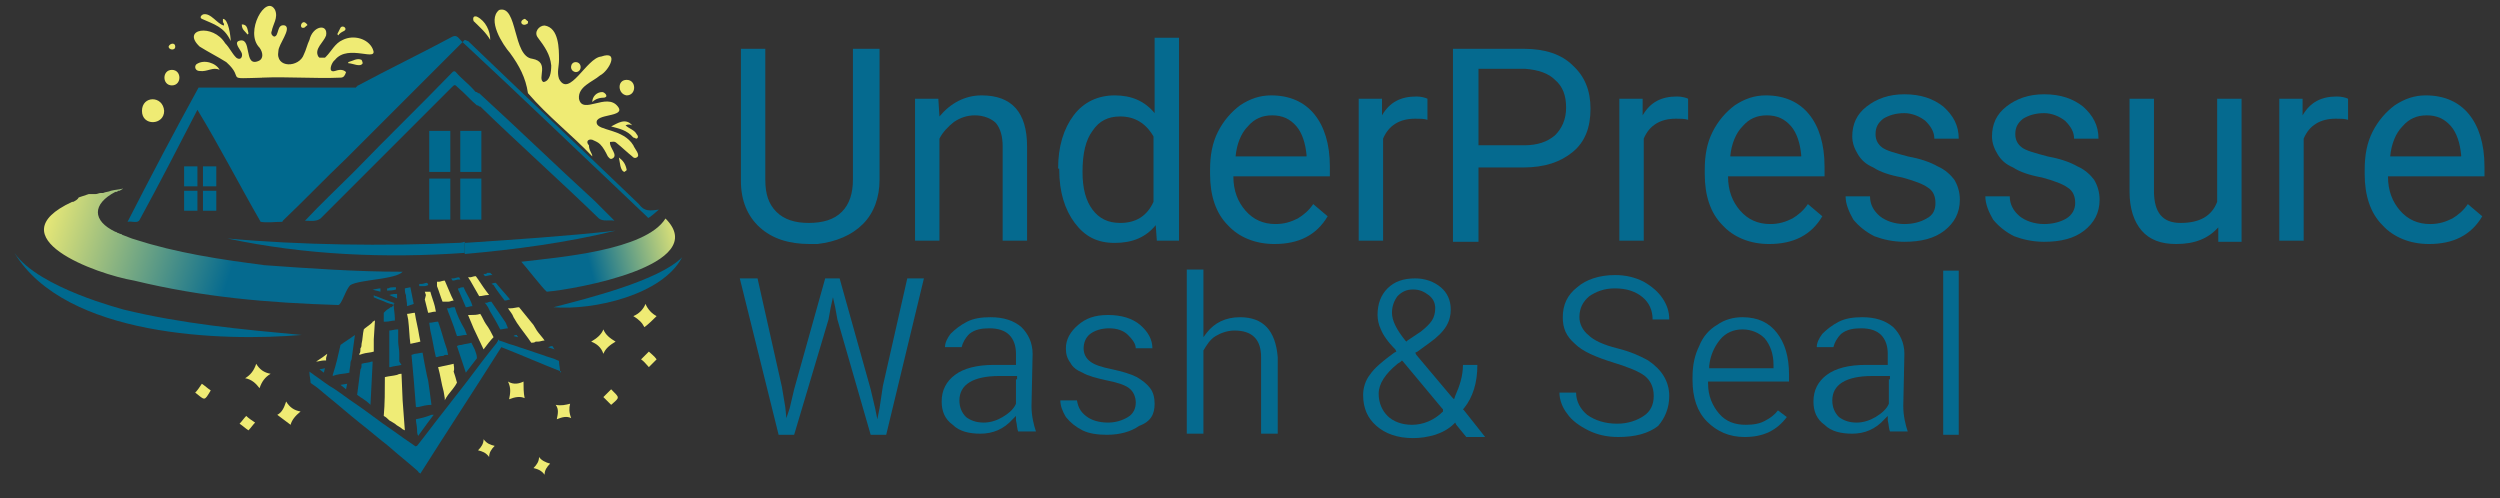 <svg xmlns="http://www.w3.org/2000/svg" xmlns:xlink="http://www.w3.org/1999/xlink" id="Logo_-_Horizontal" x="0px" y="0px" width="225.4px" height="44.9px" viewBox="0 0 225.4 44.9" style="enable-background:new 0 0 225.4 44.9;" xml:space="preserve"><rect x="0" y="0" width="225.4" height="44.9" fill="#333333" stroke="none"/><style type="text/css">	.st0{fill:#00698E;}	.st1{fill:#EFEB74;}	.st2{clip-path:url(#_x3C__x3C__x3C__x3C__x3C__x3C__00000005965383613623539570000000323339674258374528_);fill:url(#SVGID_1_);}			.st3{clip-path:url(#_x3E__x3E__x3E__x3E__x3E__x3E__x3E__x3E__x3E__00000132073773651592278500000011503682795296248982_);fill:url(#SVGID_00000176755205966900164720000013686463123814893232_);}	.st4{fill:#FFFFFF;}	.st5{fill:#EFEC76;}	.st6{fill:#056A8F;}	.st7{fill-rule:evenodd;clip-rule:evenodd;fill:none;}</style><g>	<path class="st0" d="M61.5,23.2c-1.8,3.4-8,4.8-11.6,4.5C53,26.9,59.4,25.3,61.5,23.2C61.5,23.2,61.5,23.2,61.5,23.2z"></path>	<path class="st0" d="M27.2,30.2c-5.4-0.5-10.8-1-16.1-2.3c0.1,0-7.6-1.9-9.8-5.1C5.9,30.4,20.1,30.8,27.2,30.2z"></path>	<path class="st0" d="M53.6,18.1c-3.5-3.2-6.9-6.5-10.4-9.7c0,0,0,0-0.1,0c0,0,0,0-0.1-0.1c0,0,0,0-0.1,0c0,0-0.1-0.1-0.1-0.1  c-0.5-0.6-1.2-1.1-1.7-1.7c-0.1-0.1-0.2-0.1-0.3,0c-2.9,3-5.9,5.9-8.8,8.9l0,0c0,0,0,0-0.1,0.1c0,0,0,0,0,0c0,0,0,0-0.1,0.1  c0,0,0,0,0,0c-1.4,1.4-2.9,2.8-4.3,4.3c0.5,0,1,0.1,1.4-0.2c0.4-0.4,0.8-0.8,1.2-1.2c2.6-2.6,5.2-5.2,7.8-7.8  c0.9-0.9,1.9-1.9,2.8-2.8c0.3-0.3,0.3-0.3,0.6,0c0.6,0.5,1.1,1.1,1.7,1.6c0,0,0,0,0.1,0c0,0,0,0,0.1,0.1c0,0,0,0,0.1,0  c3.5,3.4,7.2,6.7,10.7,10.1c0.4,0.3,0.9,0.1,1.4,0.2C54.7,19.2,54.1,18.6,53.6,18.1z"></path>	<g>		<path class="st0" d="M41.2,21.9c-6.4,0.3-14.2,0.2-20.7-0.4c7,1.5,14.3,1.8,21.4,1.3c0-0.3,0-0.6,0-1   C41.6,21.9,41.4,21.9,41.2,21.9z"></path>		<path class="st0" d="M55.5,20.8c-4.5,0.5-9.1,0.8-13.6,1.1c0,0.3,0,0.6,0,1C46.4,22.5,51,21.9,55.5,20.8   C55.5,20.8,55.5,20.8,55.5,20.8z"></path>	</g>	<path class="st1" d="M14.8,10c0,1.3-2,1.4-2,0C12.8,8.6,14.7,8.6,14.8,10z"></path>	<path class="st1" d="M15.5,6.3c0.9,0,0.9,1.4,0,1.4C14.6,7.7,14.6,6.3,15.5,6.3z"></path>	<path class="st1" d="M19.8,6.3C19.2,6,18.7,6.5,18,6.4c-0.4,0-0.5-0.4-0.3-0.6C18.4,5.3,19.5,5.7,19.8,6.3z"></path>	<path class="st1" d="M15.8,4.2c0,0.4-0.6,0.3-0.6,0C15.3,3.9,15.8,3.8,15.8,4.2z"></path>	<g>		<path class="st1" d="M53.4,14.1c-1.9-2-4-3.6-5.8-5.7c-0.2-1.4-0.8-2.5-1.6-3.6c-0.7-0.8-2.1-3-1-3.9c1.7-0.5,1.2,4.2,3,4.4   c1.6,0.3,0.4,1.8,1,2.1c0.6-0.1,0.7-0.9,0.7-1.5c-0.1-1-0.6-1.7-1.2-2.5c-0.4-0.5,0.1-1.1,0.6-1.1c1.3,0.2,1.3,2.1,1.3,3.1   c0,0.6-0.2,1.1,0,1.7c0.9,1.8,2.5-1.9,3.8-2c1.7-0.6,0.7,1.3-0.1,1.7c-0.7,0.6-2,1-1.9,2.1c0.3,1.5,2.5-0.6,3.5,0.7   c0.8,1-2.1,0.6-1.9,1.5c0.1,0.7,2.4,0.5,3.3,2c0.1,0.3,0.7,0.9,0.3,1.1c-0.2,0.1-0.3,0-0.4-0.1c-0.5-0.4-0.9-0.8-1.4-1.2   c-0.2-0.2-0.4-0.1-0.6-0.1c-0.1,0.5,0.8,1.2,0.2,1.5c-0.2,0.1-0.3-0.1-0.4-0.2c-0.2-0.4-0.4-0.8-0.7-1.1c-0.2-0.2-0.5-0.3-0.7-0.4   c-0.4-0.1-0.6,0.2-0.3,0.5C53.1,13.6,53.4,13.8,53.4,14.1z"></path>		<path class="st1" d="M56.5,7.2c0.9,0,0.9,1.4,0,1.4C55.7,8.5,55.6,7.2,56.5,7.2z"></path>		<path class="st1" d="M55.1,11.4c0.6-0.3,1.3-0.8,1.9-0.1c-0.2-0.1-0.4-0.1-0.6,0c0.3,0.3,0.8,0.4,1,0.8c0.1,0.1,0.2,0.3,0,0.4   c-0.1,0-0.2-0.1-0.3-0.1C56.5,11.7,55.8,11.6,55.1,11.4z"></path>		<path class="st1" d="M44.2,3.6c-0.4-0.7-1-1.2-1.5-1.7c-0.1-0.3,0-0.5,0.3-0.4C43.8,1.9,44.2,2.8,44.2,3.6z"></path>		<path class="st1" d="M51.9,5.6c0.6,0,0.6,0.9,0,0.9C51.3,6.4,51.4,5.6,51.9,5.6z"></path>		<path class="st1" d="M53.4,9.2c0-0.5,0.4-0.9,0.9-0.9c0.2,0,0.6,0.4,0.2,0.5C54.1,8.8,53.7,8.9,53.4,9.2z"></path>		<path class="st1" d="M55.8,14.2c0.4,0.3,0.6,0.6,0.7,1.1c0,0.1-0.1,0.1-0.2,0.2C55.9,15.4,55.9,14.6,55.8,14.2z"></path>		<path class="st1" d="M47.6,2.1c-0.5,0.4-0.9-0.2-0.3-0.4c0.1,0,0.2,0.2,0.3,0.2C47.6,2.1,47.6,2.1,47.6,2.1z"></path>	</g>	<g>		<defs>			<path id="_x3C__x3C__x3C__x3C__x3C__x3C__00000047046865066889514740000013796905040732593069_" d="M31.6,25.7    c0.8-0.5,4.1-0.5,4.7-1.2c-4.2,0-8.4-0.3-12.6-0.6c0,0,0.1,0,0.1,0c-3.9-0.5-7.9-1.1-11.6-2.3c-0.4-0.1-0.8-0.3-1.1-0.4    c-0.1,0-0.1-0.1-0.2-0.1c-0.1,0-0.2-0.1-0.3-0.1c0,0-0.1-0.1-0.2-0.1l0,0c-2.1-1-2.1-2.5,0-3.6l0,0c0,0,0.1,0,0.1,0l0,0    c0.1,0,0.1-0.1,0.2-0.1c0,0,0.1,0,0.1,0l0,0c0.1-0.1,0.2-0.1,0.3-0.2c-0.4,0.1-0.7,0.1-1.1,0.2l0,0c-0.2,0.1-0.5,0.1-0.7,0.2    c0,0,0,0,0,0c-0.1,0-0.1,0-0.2,0c0,0,0,0,0,0c-0.2,0-0.3,0.1-0.5,0.1l0,0c-0.1,0-0.1,0-0.2,0l0,0c-0.1,0-0.1,0-0.2,0l0,0    c-0.1,0-0.1,0-0.2,0c0,0,0,0,0,0c-0.3,0.1-0.6,0.2-0.9,0.3c0,0,0,0,0,0C7,18,6.8,18.1,6.6,18.2c0,0-0.1,0-0.1,0c0,0,0,0,0,0    c-6.9,3.2,2.1,6.5,5.6,7.1c6.2,1.5,12,2,18.4,2.2C30.8,27.5,31.2,26,31.6,25.7z"></path>		</defs>		<clipPath id="_x3C__x3C__x3C__x3C__x3C__x3C__00000153684357369885307650000005800365865257371544_">							<use xlink:href="#_x3C__x3C__x3C__x3C__x3C__x3C__00000047046865066889514740000013796905040732593069_" style="overflow:visible;"></use>		</clipPath>					<linearGradient id="SVGID_1_" gradientUnits="userSpaceOnUse" x1="-45.525" y1="51.89" x2="-20.099" y2="51.89" gradientTransform="matrix(1.245 0.388 -0.297 0.955 76.907 -16.499)">			<stop offset="0" style="stop-color:#EFEC76"></stop>			<stop offset="0.542" style="stop-color:#056A8F"></stop>		</linearGradient>					<polygon style="clip-path:url(#_x3C__x3C__x3C__x3C__x3C__x3C__00000153684357369885307650000005800365865257371544_);fill:url(#SVGID_1_);" points="   33.9,33.6 2.2,23.7 7.4,7.1 39.1,16.9   "></polygon>	</g>	<g>		<defs>			<path id="_x3E__x3E__x3E__x3E__x3E__x3E__x3E__x3E__x3E__00000142875811789414525110000018239330772575810475_" d="M60,19.7    c-1.8,2.9-9.7,3.5-13,3.9c0.3,0.3,2,2.5,2.3,2.7C51.8,26.1,64.2,23.9,60,19.7z"></path>		</defs>		<clipPath id="_x3E__x3E__x3E__x3E__x3E__x3E__x3E__x3E__x3E__00000032610184276105799820000003308755401103670447_">							<use xlink:href="#_x3E__x3E__x3E__x3E__x3E__x3E__x3E__x3E__x3E__00000142875811789414525110000018239330772575810475_" style="overflow:visible;"></use>		</clipPath>					<linearGradient id="SVGID_00000180327311622171599370000009074438791233618573_" gradientUnits="userSpaceOnUse" x1="383.96" y1="977.459" x2="400.341" y2="977.459" gradientTransform="matrix(-0.98 0.246 -0.189 -0.751 622.943 661.552)">			<stop offset="0" style="stop-color:#EFEC76"></stop>			<stop offset="0.542" style="stop-color:#056A8F"></stop>		</linearGradient>					<polygon style="clip-path:url(#_x3E__x3E__x3E__x3E__x3E__x3E__x3E__x3E__x3E__00000032610184276105799820000003308755401103670447_);fill:url(#SVGID_00000180327311622171599370000009074438791233618573_);" points="   44.9,21.7 61,17.7 63.1,26.1 47.1,30.1   "></polygon>	</g>	<path class="st4" d="M33.8,24.1C33.8,24.1,33.8,24.1,33.8,24.1C33.8,24.1,33.8,24.1,33.8,24.1L33.8,24.1z"></path>	<path class="st4" d="M42,22.8c0.2,0,0.3,0,0.5,0C42.3,22.8,42.1,22.8,42,22.8z"></path>	<path class="st4" d="M32.2,7.7C32.2,7.7,32.2,7.7,32.2,7.7C32.2,7.7,32.2,7.7,32.2,7.7z"></path>	<path class="st4" d="M32.3,7.7C32.3,7.7,32.3,7.7,32.3,7.7C32.3,7.7,32.3,7.7,32.3,7.7z"></path>	<path class="st4" d="M32.4,7.6C32.4,7.6,32.4,7.6,32.4,7.6C32.4,7.6,32.4,7.6,32.4,7.6z"></path>	<g>		<path class="st1" d="M18.2,1.7c1.1,0.5,2,0.7,2.6,2c0-0.4-0.2-2-0.7-2c0,0.1,0,0.2,0,0.3c0.1,0.1,0.1,0.2,0.1,0.3   c-0.6-0.1-1.2-1.2-1.9-1C18.1,1.4,18,1.6,18.2,1.7z"></path>		<path class="st1" d="M33.6,4.4c-0.4-0.9-1.7-1.3-2.7-0.8c-0.7,0.3-1,1-1.5,1.5c0,0,0,0-0.1,0.1c0,0-0.1,0-0.1,0c0,0,0,0,0,0   c-0.1,0-0.2,0-0.3,0c0,0,0,0-0.1,0c0,0,0,0-0.1-0.1c-0.4-0.7,0.5-1.3,0.7-1.9c0.2-1.1-1.2-0.9-1.5,0.4c-0.2,0.4-0.3,0.9-0.5,1.3   c-0.4,1.2-2.6,1.3-2.3-0.3c0-0.6,1.2-2,0.6-2.3c-0.8-0.2-0.5,1-1,1c-0.2-0.1-0.3-0.3-0.2-0.5c0.1-0.6,0.6-1.2,0.3-1.9   C24-0.6,22,2.9,23.4,4.3c0.3,0.4,0.4,1-0.1,1.2c-1.4,0.6-0.5-2.3-1.8-1.8c-0.4,0.2,0.2,0.8,0.3,1.1c0.1,0.3-0.1,0.7-0.5,0.4   c-0.4-0.4-0.6-0.9-1-1.3c-1.1-1.8-4-1.3-2.3,0.3c0.8,0.5,1.6,0.9,2.4,1.4C22.2,7.2,20,7.1,23.8,7c-0.1,0-0.1,0-0.2,0   c2.4-0.1,4.8,0.1,7.1,0c-0.6,0-1.1,0-1.7,0c0,0,0,0,0,0c0.6,0,1.1,0,1.7,0c0.3,0,0.4-0.2,0.5-0.5c-0.3-0.3-0.7-0.2-1-0.1   c-0.7,0.2-0.3-0.8,0-1C31.4,3.9,34.2,5.7,33.6,4.4z"></path>		<path class="st1" d="M32.6,5.4c-0.4-0.2-0.8,0.1-1.2,0.2c0,0,0,0.1,0,0.1c0.4,0,1.1,0.4,1.3,0C32.7,5.6,32.6,5.4,32.6,5.4z"></path>		<path class="st1" d="M31,2.8c0.4-0.2-0.1-0.6-0.3-0.3c-0.1,0.2-0.2,0.4-0.3,0.6c0,0,0.1,0,0.1,0.1C30.6,3,30.8,2.9,31,2.8z"></path>		<path class="st1" d="M27.4,2.5c0.1,0,0.2-0.2,0.3-0.2c0,0,0-0.1,0-0.1c-0.1-0.1-0.2-0.2-0.3-0.2C27.1,2,27,2.6,27.4,2.5z"></path>		<path class="st1" d="M22.3,3.1c0,0,0.1,0,0.1-0.1c-0.1-0.4-0.1-0.8-0.6-0.8C21.8,2.7,22.1,2.8,22.3,3.1z"></path>	</g>	<path class="st4" d="M31.4,14.1C31.5,14.1,31.5,14,31.4,14.1C31.5,14,31.5,14.1,31.4,14.1z"></path>	<path class="st4" d="M31.4,14.1C31.4,14.1,31.4,14.1,31.4,14.1C31.4,14.1,31.4,14.1,31.4,14.1z"></path>	<path class="st4" d="M31.3,14.2C31.4,14.2,31.4,14.1,31.3,14.2C31.4,14.1,31.4,14.2,31.3,14.2z"></path>	<path class="st4" d="M31.3,14.2C31.3,14.2,31.3,14.2,31.3,14.2C31.3,14.2,31.3,14.2,31.3,14.2z"></path>	<g>		<path class="st0" d="M31.3,14.2C31.3,14.2,31.3,14.2,31.3,14.2L31.3,14.2z"></path>		<path class="st0" d="M58.4,19.6C52.8,14.3,47.3,9,41.6,3.7c-0.2-0.2-0.4-0.6-0.8-0.4c-2.8,1.5-5.7,2.9-8.5,4.4c0,0-0.1,0-0.1,0.1   c0,0-0.1,0-0.1,0.1c-0.1,0-0.1,0-0.2,0c0,0,0.1,0,0.1,0c-4.7,0-9.4,0-14.1,0c-2.2,4-4.3,8-6.4,12.1c0.4-0.1,0.9,0.2,1.1-0.2   c1.8-3.3,3.5-6.6,5.2-9.9c2,3.3,3.8,6.8,5.7,10.1h0v0c0.6,0.1,1.3,0,1.9,0c0,0,0.1,0,0.1-0.1c-0.4,0-0.9,0-1.3,0   c0.4,0,0.9,0,1.3,0c1.9-1.8,3.8-3.8,5.7-5.6l0,0c0,0,0,0,0.1-0.1l0,0c0,0,0,0,0.1-0.1l0,0c0,0,0,0,0.1-0.1l0,0c0,0,0,0,0.1-0.1   l0,0c0,0,0,0,0.1-0.1c0,0,0,0,0,0c0,0,0,0,0.1-0.1l0,0c0,0,0,0,0.1-0.1l0,0c0,0,0,0,0.1-0.1l0,0c0,0,0,0,0.1-0.1c0,0,0,0,0,0   c0,0,0,0,0.1-0.1c0,0,0,0,0,0c0,0,0,0,0.1-0.1c0,0,0,0,0,0c0,0,0,0,0.1-0.1c0,0,0,0,0,0c0,0,0,0,0.1-0.1l0,0c0,0,0,0,0.1-0.1l0,0   c0,0,0,0,0.1-0.1l0,0c0,0,0.1-0.1,0.1-0.1c0,0,0,0,0,0c0,0,0,0,0.1-0.1c0,0,0,0,0,0c0,0,0,0,0.1-0.1l0,0c0,0,0.1-0.1,0.1-0.1l0,0   c0,0,0,0,0.1-0.1c0,0,0,0,0,0c0,0,0,0,0.1-0.1l0,0c0,0,0,0,0.1-0.1c0,0,0,0,0,0c0,0,0,0,0.1-0.1l0,0c0,0,0,0,0.1-0.1c0,0,0,0,0,0   c2.8-2.8,5.5-5.5,8.3-8.3c0.1,0,0.2,0.1,0.3,0.1c0,0,0,0,0,0h0c5.1,4.9,10.3,9.8,15.4,14.7c0.5,0.7,1,0.6,1.8,0.5   C58.5,19.7,58.4,19.7,58.4,19.6z"></path>	</g>	<g>		<rect x="41.5" y="11.8" class="st0" width="1.9" height="3.7"></rect>		<rect x="38.7" y="11.8" class="st0" width="1.9" height="3.7"></rect>		<rect x="38.7" y="16.1" class="st0" width="1.9" height="3.7"></rect>		<rect x="41.5" y="16.1" class="st0" width="1.9" height="3.7"></rect>	</g>	<g>		<rect x="18.3" y="15" class="st0" width="1.2" height="1.8"></rect>		<rect x="16.6" y="15" class="st0" width="1.2" height="1.8"></rect>		<rect x="16.6" y="17.2" class="st0" width="1.2" height="1.8"></rect>		<rect x="18.3" y="17.2" class="st0" width="1.2" height="1.8"></rect>	</g>	<path class="st0" d="M50.6,33.5c-1.8-0.7-3.6-1.5-5.4-2.2c-2.4,3.8-4.9,7.6-7.3,11.4c-0.1-0.1-0.2-0.1-0.2-0.2  c-0.9-0.8-1.8-1.5-2.7-2.3c-0.9-0.7-1.7-1.4-2.6-2.1c-1-0.8-1.9-1.6-2.9-2.4c-0.5-0.4-0.9-0.8-1.4-1.1c0,0-0.1-0.1-0.1-0.1  c0-0.3-0.1-0.6-0.1-0.9c0,0,0,0,0-0.1c0.1,0.1,0.3,0.2,0.4,0.3c0.6,0.4,1.2,0.9,1.9,1.3c0.6,0.4,1.1,0.8,1.7,1.2  c1.2,0.8,2.3,1.7,3.5,2.5c0.7,0.5,1.4,1,2,1.4c0.1,0.1,0.1,0,0.2,0c0.8-1,1.6-2.1,2.4-3.1c0.7-0.9,1.4-1.8,2.1-2.7  c0.9-1.2,1.8-2.4,2.7-3.5c0-0.1,0.1-0.1,0.1-0.2c0-0.1,0.1-0.1,0.1,0c0.4,0.1,0.8,0.3,1.2,0.4c0.9,0.3,1.8,0.6,2.7,0.9  c0.5,0.2,1,0.3,1.4,0.5c0.1,0,0.1,0.1,0.1,0.1c0,0.3,0.1,0.6,0.1,1C50.6,33.5,50.6,33.5,50.6,33.5z"></path>	<path class="st5" d="M36.2,33.7c-0.1,0-0.2,0-0.4,0.1c-0.4,0.1-0.7,0.1-1.1,0.2c0,1.2,0,2.4-0.1,3.5c0,0,0,0,0,0  c0.2,0.1,0.4,0.3,0.5,0.4c0.2,0.1,0.3,0.2,0.5,0.3c0.2,0.2,0.5,0.3,0.7,0.5l0.2,0.1c0,0,0,0,0,0l-0.2-2.7L36.2,33.7z"></path>	<path class="st0" d="M31.7,32.4c0.1-0.7,0.2-1.5,0.3-2.2c-0.4,0.3-0.9,0.6-1.3,0.9c0,0,0,0,0,0c-0.2,0.9-0.4,1.8-0.7,2.7l0,0.1  l0.3-0.1c0.4-0.1,0.8-0.1,1.2-0.2c0-0.3,0.1-0.6,0.1-0.9C31.6,32.7,31.6,32.6,31.7,32.4z"></path>	<path class="st5" d="M48.1,29.3c-0.4-0.5-0.9-1.1-1.3-1.6c-0.2,0-0.5,0.1-0.8,0.1c-0.1,0-0.1,0-0.2,0c0.2,0.3,0.4,0.5,0.5,0.8  l0.3,0.5c0.4,0.6,0.9,1.2,1.3,1.8c0.1,0,0.3,0,0.4-0.1c0.1,0,0.1,0,0.2,0c0.2,0,0.4-0.1,0.6-0.1l0,0c-0.2-0.3-0.5-0.6-0.7-0.9  L48.1,29.3z"></path>	<path class="st5" d="M40.9,32.8c-0.4,0.1-0.9,0.2-1.4,0.3c0.2,0.7,0.3,1.5,0.5,2.2l0.1,0.6c0,0.1,0,0.1,0,0.2c0,0,0,0,0,0  c0-0.1,0.1-0.1,0.1-0.2l0.2-0.3c0.3-0.4,0.6-0.7,0.8-1.1c0,0,0,0,0,0c-0.1-0.4-0.2-0.7-0.3-1C41,33.2,40.9,33,40.9,32.8z"></path>	<path class="st5" d="M44.5,30.4c-0.2-0.4-0.4-0.8-0.7-1.2c-0.2-0.3-0.3-0.6-0.5-0.9c-0.3,0.1-0.6,0.1-0.9,0.1c-0.1,0-0.1,0-0.2,0  l0.5,1.2l0.9,1.9C43.9,31.1,44.2,30.7,44.5,30.4z"></path>	<path class="st5" d="M32.9,29.6c0,0-0.1,0.1-0.1,0.1c-0.1,0.4-0.1,0.9-0.2,1.3c0,0.1,0,0.3-0.1,0.4c0,0.2,0,0.4-0.1,0.5l0,0.1  l0.3-0.1c0.3-0.1,0.7-0.1,1-0.2c0-0.1,0-0.2,0-0.3l0-0.1l0-0.7l0.1-1.6c0,0,0-0.1,0-0.1c-0.1,0-0.1,0.1-0.2,0.1  C33.6,29.1,33.3,29.3,32.9,29.6z"></path>	<path class="st0" d="M42.8,31.5c-0.1-0.2-0.2-0.4-0.3-0.6c-0.3,0.1-0.6,0.1-0.9,0.2c-0.1,0-0.2,0-0.4,0.1l0.8,2.4l0,0  c0.3-0.4,0.7-0.9,1-1.3C43,32,42.9,31.8,42.8,31.5z"></path>	<path class="st0" d="M35.5,27.3C35.5,27.3,35.5,27.3,35.5,27.3c-0.6-0.2-1.1-0.4-1.6-0.6c-0.1,0-0.1,0-0.2-0.1c0,0.1,0,0.1,0,0.2  c0,0,0,0,0,0c0.4,0.2,0.8,0.3,1.2,0.5l0.3,0.1c0,0,0,0,0.1,0c0,0,0,0,0,0l0.2,0.1l-0.2,0.2c0,0,0,0,0,0c0,0,0,0-0.1,0l-0.1,0.1  c-0.2,0.1-0.3,0.2-0.5,0.4c0,0.1,0,0.3,0,0.4c0,0.1,0,0.1,0,0.2l0,0.2c0.1,0,0.2,0,0.2,0c0.3,0,0.5-0.1,0.8-0.1l0-0.2  c0-0.4-0.1-0.8-0.1-1.2c0-0.1,0-0.1-0.1-0.1C35.6,27.4,35.6,27.3,35.5,27.3z"></path>	<path class="st0" d="M38.6,34.3l-0.1-0.4l-0.1-0.5c-0.1-0.5-0.2-1-0.3-1.6c-0.2,0-0.5,0.1-0.7,0.1L37.1,32l0.2,2.2l0.2,2.5l0.2,0  c0.4-0.1,0.8-0.2,1.2-0.2C38.8,35.7,38.7,35,38.6,34.3z"></path>	<path class="st0" d="M32.6,32.8c0,0.2,0,0.4-0.1,0.5c-0.1,0.8-0.2,1.5-0.3,2.3c0.4,0.3,0.8,0.5,1.1,0.8l0.1,0.1l0.1-1.9l0.1-2  l-0.1,0l0,0C33.3,32.7,32.9,32.7,32.6,32.8L32.6,32.8z"></path>	<path class="st0" d="M36,32.6c0-0.2,0-0.5,0-0.7c0-0.4-0.1-0.8-0.1-1.1l0,0l0-0.6l0-0.5l-0.1,0l0,0c-0.2,0-0.5,0.1-0.7,0.1  c0,0.8,0,1.6,0,2.4l0,0.1l0,0.8l0.1,0l0,0c0.3-0.1,0.6-0.1,1-0.2L36,32.6z"></path>	<path class="st0" d="M40.4,32l-0.1-0.5l0,0c-0.3-0.8-0.5-1.7-0.8-2.5c-0.3,0-0.5,0.1-0.8,0.1c0,0,0,0,0,0l0.1,0.7  c0.2,0.8,0.3,1.6,0.5,2.4c0.2,0,0.3-0.1,0.5-0.1c0.1,0,0.2,0,0.3-0.1C40.3,32,40.4,32,40.4,32z"></path>	<path class="st5" d="M37,31L37,31l0.9-0.2l-0.1-0.5c-0.1-0.7-0.3-1.4-0.4-2.1c-0.2,0-0.5,0.1-0.7,0.1l0.1,0.5  C36.9,29.6,36.9,30.3,37,31C37,31,37,31,37,31z"></path>	<path class="st0" d="M41,27.7c-0.2,0-0.3,0-0.5,0.1l-0.1,0c0,0-0.1,0-0.1,0l0.1,0.3l0.2,0.5c0.2,0.5,0.4,1.1,0.6,1.7  c0.3,0,0.5-0.1,0.8-0.1l0.1,0l-0.2-0.5C41.5,29,41.2,28.4,41,27.7z"></path>	<path class="st0" d="M45.6,29.1c-0.4-0.6-0.9-1.3-1.3-1.9c-0.1,0-0.2,0-0.4,0.1c-0.1,0-0.1,0-0.2,0l0.1,0.1l0.2,0.3l0.2,0.4l0,0  c0.3,0.5,0.6,1,0.9,1.6c0.2,0,0.5-0.1,0.7-0.1l0,0L45.6,29.1z"></path>	<path class="st5" d="M38.3,27l0.1,0.4l0.2,0.8c0.2,0,0.4-0.1,0.6-0.1l0.1,0l-0.1-0.5c-0.1-0.4-0.3-0.9-0.4-1.3c-0.1,0-0.2,0-0.2,0  l-0.1,0c-0.1,0-0.1,0-0.2,0l0.1,0.3L38.3,27z"></path>	<path class="st0" d="M41.8,25.9c-0.1,0-0.3,0-0.4,0.1l-0.1,0l0,0.1l0.1,0.2c0.2,0.5,0.4,0.9,0.6,1.4c0.2,0,0.4-0.1,0.6-0.1  l-0.1-0.3C42.3,26.8,42,26.4,41.8,25.9z"></path>	<path class="st0" d="M44.5,25.7L44.5,25.7c0.3,0.5,0.7,1,1,1.4c0.2,0,0.4-0.1,0.5-0.1l-0.1-0.1c-0.4-0.5-0.8-0.9-1.2-1.4  c0,0,0,0,0,0c0,0,0,0,0,0c-0.1,0-0.2,0-0.4,0.1L44.5,25.7z"></path>	<path class="st6" d="M37.3,27.4L37,25.9L36.5,26c0,0.2,0,0.4,0.1,0.6l0,0l0,0c0,0.3,0.1,0.6,0.1,1L37.3,27.4z"></path>	<path class="st5" d="M39.4,25.8c0.2,0.5,0.3,0.9,0.5,1.4c0.1,0,0.1,0,0.2,0c0.1,0,0.2,0,0.3,0c0.2,0,0.3-0.1,0.5-0.1c0,0,0,0,0,0  l-0.2-0.4c-0.2-0.5-0.4-0.9-0.6-1.4c-0.2,0-0.4,0.1-0.5,0.1c-0.1,0-0.2,0-0.2,0L39.4,25.8z"></path>	<path class="st5" d="M42.4,25.3c0.3,0.5,0.5,0.9,0.8,1.4c0.3,0,0.5-0.1,0.8-0.1c0,0,0.1,0,0.1,0l-0.3-0.4c-0.3-0.4-0.6-0.9-0.9-1.3  c-0.2,0-0.4,0.1-0.5,0.1c-0.1,0-0.1,0-0.2,0L42.4,25.3z"></path>	<path class="st0" d="M37.5,37.8c0,0.3,0.1,0.6,0.1,0.9c0,0.2,0,0.4,0.1,0.6l0.8-1.1l0.6-0.8c-0.1,0-0.1,0-0.2,0  C38.4,37.6,38,37.7,37.5,37.8z"></path>	<path class="st5" d="M29.1,32.2l-0.6,0.4c0.2,0,0.5-0.1,0.7-0.1c0,0,0.1,0,0.1,0c0,0,0.1,0,0.1,0c0,0,0-0.1,0-0.1c0,0,0-0.1,0-0.1  c0-0.1,0.1-0.3,0.1-0.4L29.1,32.2z"></path>	<path class="st0" d="M35.7,26.1c0-0.1,0-0.1,0-0.2l-0.2,0c-0.2,0-0.3,0-0.5,0.1c0,0-0.1,0-0.1,0c0,0,0,0.1,0,0.1c0,0,0,0.1,0,0.1  l0,0C35.1,26.2,35.4,26.2,35.7,26.1z"></path>	<path class="st0" d="M37.8,25.6c0,0.1,0,0.1,0,0.2c0.1,0,0.2,0,0.2,0c0.1,0,0.1,0,0.2,0c0.1,0,0.2,0,0.4-0.1c0-0.1,0-0.1-0.1-0.2  c-0.2,0-0.3,0.1-0.5,0.1C38,25.6,38,25.6,37.8,25.6C37.9,25.6,37.9,25.6,37.8,25.6z"></path>	<path class="st0" d="M40.7,25.1c0,0.1,0.1,0.1,0.1,0.2c0.2,0,0.4-0.1,0.5-0.1c0.1,0,0.2,0,0.2,0c0-0.1-0.1-0.1-0.1-0.2  c-0.2,0-0.4,0.1-0.5,0.1L40.7,25.1C40.8,25.1,40.8,25.1,40.7,25.1z"></path>	<polygon class="st0" points="31.3,34.6 30.7,34.7 31.2,35.1  "></polygon>	<path class="st0" d="M43.6,24.7c0,0.1,0.1,0.1,0.1,0.2c0.2,0,0.4-0.1,0.6-0.1c0,0,0.1,0,0.1,0c-0.1-0.1-0.1-0.1-0.2-0.2  c-0.1,0-0.1,0-0.2,0c0,0-0.1,0-0.1,0C43.9,24.7,43.8,24.7,43.6,24.7z"></path>	<polygon class="st0" points="28.8,33.3 29.2,33.6 29.3,33.2  "></polygon>	<path class="st0" d="M49.4,31.3l0.6,0.2c-0.1-0.1-0.1-0.2-0.2-0.3C49.6,31.2,49.5,31.3,49.4,31.3z"></path>	<path class="st0" d="M46.6,30.2c-0.1,0-0.2,0-0.3,0.1l0.4,0.1C46.7,30.3,46.6,30.3,46.6,30.2z"></path>	<path class="st0" d="M35.1,26.6c0.2,0.1,0.5,0.2,0.7,0.3c0-0.1,0-0.2,0-0.4C35.6,26.5,35.4,26.5,35.1,26.6  C35.1,26.6,35.1,26.6,35.1,26.6z"></path>	<path class="st0" d="M34.3,26c-0.2,0-0.5,0.1-0.7,0.1c0,0,0,0,0,0c0.2,0.1,0.4,0.1,0.7,0.2C34.3,26.2,34.3,26.1,34.3,26z"></path>	<g>		<path class="st1" d="M55.5,30.8c-0.5,0.3-0.9,0.6-1.1,1.1c-0.2-0.6-0.6-0.9-1.1-1.1c0.5-0.3,0.9-0.6,1.1-1.1   C54.6,30.2,55,30.5,55.5,30.8z"></path>		<path class="st1" d="M59.2,28.5c-0.3,0.3-0.7,0.7-1.1,1c-0.2-0.4-0.5-0.7-1-1c0.5-0.2,0.9-0.6,1.1-1.1   C58.4,27.9,58.8,28.3,59.2,28.5z"></path>		<path class="st1" d="M55.1,36.5c-0.2-0.2-0.5-0.5-0.7-0.7c0.2-0.2,0.5-0.5,0.7-0.7C55.9,35.9,55.9,35.8,55.1,36.5z"></path>		<path class="st1" d="M59.2,32.4c-0.2,0.2-0.5,0.5-0.7,0.7c-0.2-0.2-0.4-0.5-0.7-0.7c0.2-0.2,0.5-0.5,0.7-0.7   C58.7,31.9,59,32.1,59.2,32.4z"></path>		<g>			<path class="st1" d="M51.4,36.4c-0.1,0.4-0.1,0.8,0.1,1.3c-0.4-0.2-0.8-0.1-1.3,0.1c0.1-0.5,0.2-0.9-0.1-1.3    C50.6,36.6,51,36.5,51.4,36.4z"></path>			<path class="st1" d="M47.2,34.4c0,0.5,0,1,0.1,1.5c-0.4-0.2-0.9-0.1-1.4,0.1c0.1-0.5,0.2-1-0.1-1.6    C46.3,34.7,46.8,34.6,47.2,34.4z"></path>			<path class="st1" d="M44.6,40.2c-0.3,0.3-0.5,0.6-0.5,1c-0.3-0.4-0.6-0.5-1-0.6c0.3-0.3,0.5-0.6,0.5-1    C43.9,40,44.2,40.1,44.6,40.2z"></path>			<path class="st1" d="M49.6,41.8c-0.3,0.3-0.5,0.6-0.5,1c-0.3-0.4-0.6-0.5-1-0.6c0.3-0.3,0.5-0.6,0.5-1    C48.8,41.5,49.2,41.7,49.6,41.8z"></path>		</g>	</g>	<g>		<path class="st1" d="M23.4,35c-0.3-0.4-0.7-0.8-1.3-0.9c0.5-0.3,0.8-0.7,1-1.3c0.3,0.5,0.7,0.8,1.3,0.9C23.9,34,23.6,34.4,23.4,35   z"></path>		<path class="st1" d="M26.2,38.3c-0.4-0.3-0.8-0.6-1.2-0.9c0.4-0.2,0.6-0.6,0.8-1.2c0.3,0.5,0.7,0.8,1.3,0.9   C26.6,37.5,26.3,37.9,26.2,38.3z"></path>		<path class="st1" d="M17.6,35.4c0.2-0.2,0.4-0.5,0.6-0.8c0.3,0.2,0.5,0.4,0.8,0.6C18.4,36.2,18.5,36.1,17.6,35.4z"></path>		<path class="st1" d="M22.4,38.8c-0.3-0.2-0.5-0.4-0.8-0.6c0.2-0.2,0.4-0.5,0.6-0.7c0.2,0.2,0.5,0.4,0.8,0.6   C22.8,38.3,22.6,38.6,22.4,38.8z"></path>	</g>	<polygon class="st7" points="1.6,0.5 61.4,0.5 61.4,42.7 1.6,42.7 1.6,0.5  "></polygon>	<path class="st6" d="M79.3,4.4v11.8c0,1.6-0.5,3-1.5,4s-2.4,1.6-4.1,1.8L73,22c-1.9,0-3.4-0.5-4.5-1.5c-1.1-1-1.7-2.4-1.7-4.2V4.4  H69v11.8c0,1.3,0.3,2.2,1,2.9c0.7,0.7,1.7,1,2.9,1c1.3,0,2.3-0.3,3-1s1-1.7,1-2.9V4.4H79.3L79.3,4.4L79.3,4.4z"></path>	<path class="st6" d="M84.6,8.9l0.1,1.6c1-1.2,2.3-1.9,3.8-1.9c2.7,0,4.1,1.5,4.1,4.6v8.5h-2.2v-8.5c0-0.9-0.2-1.6-0.6-2.1  c-0.4-0.4-1.1-0.7-1.9-0.7c-0.7,0-1.3,0.2-1.9,0.6c-0.5,0.4-1,0.9-1.3,1.5v9.2h-2.2V8.9H84.6L84.6,8.9L84.6,8.9z"></path>	<path class="st6" d="M95.4,15.2c0-2,0.5-3.6,1.4-4.8c0.9-1.2,2.2-1.8,3.7-1.8s2.7,0.5,3.6,1.6V3.4h2.2v18.3h-2l-0.1-1.4  c-0.9,1.1-2.1,1.6-3.7,1.6c-1.6,0-2.7-0.6-3.6-1.8c-0.9-1.2-1.4-2.8-1.4-4.8V15.2L95.4,15.2L95.4,15.2z M97.6,15.5  c0,1.5,0.3,2.6,0.9,3.4c0.6,0.8,1.4,1.2,2.5,1.2c1.4,0,2.4-0.6,3-1.9v-5.9c-0.7-1.2-1.7-1.8-3-1.8c-1.1,0-1.9,0.4-2.5,1.3  C97.9,12.6,97.6,13.8,97.6,15.5L97.6,15.5z"></path>	<path class="st6" d="M114.9,22c-1.7,0-3.2-0.6-4.2-1.7c-1.1-1.1-1.6-2.7-1.6-4.6v-0.4c0-1.3,0.2-2.4,0.7-3.4c0.5-1,1.2-1.8,2-2.4  c0.9-0.6,1.8-0.9,2.8-0.9c1.7,0,3,0.6,3.9,1.7c0.9,1.1,1.4,2.7,1.4,4.7v0.9h-8.7c0,1.3,0.4,2.3,1.1,3.1c0.7,0.8,1.6,1.2,2.7,1.2  c0.8,0,1.4-0.2,2-0.5c0.5-0.3,1-0.7,1.4-1.3l1.3,1.1C118.7,21.2,117.1,22,114.9,22L114.9,22z M114.7,10.4c-0.9,0-1.6,0.3-2.2,1  c-0.6,0.6-1,1.6-1.1,2.7h6.4V14c-0.1-1.1-0.4-2-0.9-2.6C116.3,10.7,115.6,10.4,114.7,10.4L114.7,10.4z"></path>	<path class="st6" d="M128.7,10.8c-0.3-0.1-0.7-0.1-1.1-0.1c-1.4,0-2.4,0.6-2.9,1.8v9.2h-2.2V8.9h2.1l0,1.5c0.7-1.2,1.7-1.7,3.1-1.7  c0.4,0,0.8,0.1,1,0.2V10.8L128.7,10.8L128.7,10.8z"></path>	<path class="st6" d="M133.3,15v6.8H131V4.4h6.4c1.9,0,3.4,0.5,4.4,1.5c1.1,1,1.6,2.3,1.6,3.9c0,1.7-0.5,3-1.6,3.9s-2.5,1.4-4.5,1.4  H133.3L133.3,15L133.3,15z M133.3,13.1h4.1c1.2,0,2.1-0.3,2.8-0.9c0.6-0.6,1-1.4,1-2.5s-0.3-1.9-1-2.5c-0.6-0.6-1.5-0.9-2.7-1h-4.2  L133.3,13.1L133.3,13.1L133.3,13.1z"></path>	<path class="st6" d="M152.2,10.8c-0.3-0.1-0.7-0.1-1.1-0.1c-1.4,0-2.4,0.6-2.9,1.8v9.2H146V8.9h2.1l0,1.5c0.7-1.2,1.7-1.7,3.1-1.7  c0.4,0,0.8,0.1,1,0.2V10.8L152.2,10.8L152.2,10.8z"></path>	<path class="st6" d="M159.5,22c-1.7,0-3.2-0.6-4.2-1.7c-1.1-1.1-1.6-2.7-1.6-4.6v-0.4c0-1.3,0.2-2.4,0.7-3.4c0.5-1,1.2-1.8,2-2.4  c0.9-0.6,1.8-0.9,2.8-0.9c1.7,0,3,0.6,3.9,1.7c0.9,1.1,1.4,2.7,1.4,4.7v0.9h-8.7c0,1.3,0.4,2.3,1.1,3.1s1.6,1.2,2.7,1.2  c0.8,0,1.4-0.2,2-0.5c0.5-0.3,1-0.7,1.4-1.3l1.3,1.1C163.3,21.2,161.7,22,159.5,22L159.5,22z M159.3,10.4c-0.9,0-1.6,0.3-2.2,1  c-0.6,0.6-1,1.6-1.1,2.7h6.4V14c-0.1-1.1-0.4-2-0.9-2.6C160.9,10.7,160.2,10.4,159.3,10.4L159.3,10.4z"></path>	<path class="st6" d="M174.5,18.3c0-0.6-0.2-1.1-0.7-1.4c-0.4-0.3-1.2-0.6-2.3-0.9c-1.1-0.2-2-0.5-2.6-0.9c-0.7-0.3-1.1-0.7-1.4-1.2  s-0.5-1-0.5-1.6c0-1.1,0.4-2,1.3-2.7c0.9-0.7,2-1.1,3.4-1.1c1.5,0,2.6,0.4,3.5,1.1c0.9,0.8,1.4,1.7,1.4,2.9h-2.2  c0-0.6-0.3-1.1-0.8-1.6c-0.5-0.4-1.2-0.7-1.9-0.7c-0.8,0-1.4,0.2-1.9,0.5c-0.5,0.4-0.7,0.8-0.7,1.4c0,0.5,0.2,0.9,0.6,1.2  c0.4,0.3,1.2,0.5,2.3,0.8c1.1,0.2,2,0.5,2.7,0.9c0.7,0.3,1.2,0.8,1.5,1.2c0.3,0.5,0.5,1.1,0.5,1.8c0,1.2-0.5,2.1-1.4,2.8  c-0.9,0.7-2.1,1-3.6,1c-1,0-1.9-0.2-2.7-0.5c-0.8-0.4-1.4-0.9-1.9-1.5c-0.4-0.7-0.7-1.4-0.7-2.1h2.2c0,0.7,0.3,1.3,0.9,1.8  c0.5,0.4,1.3,0.7,2.2,0.7c0.8,0,1.5-0.2,2-0.5C174.3,19.4,174.5,18.9,174.5,18.3L174.5,18.3z"></path>	<path class="st6" d="M187.1,18.3c0-0.6-0.2-1.1-0.7-1.4c-0.4-0.3-1.2-0.6-2.3-0.9c-1.1-0.2-2-0.5-2.6-0.9c-0.7-0.3-1.1-0.7-1.4-1.2  s-0.5-1-0.5-1.6c0-1.1,0.4-2,1.3-2.7c0.9-0.7,2-1.1,3.4-1.1c1.5,0,2.6,0.4,3.5,1.1c0.9,0.8,1.4,1.7,1.4,2.9h-2.2  c0-0.6-0.3-1.1-0.8-1.6c-0.5-0.4-1.2-0.7-1.9-0.7c-0.8,0-1.4,0.2-1.9,0.5c-0.5,0.4-0.7,0.8-0.7,1.4c0,0.5,0.2,0.9,0.6,1.2  c0.4,0.3,1.2,0.5,2.3,0.8c1.1,0.2,2,0.5,2.7,0.9c0.7,0.3,1.2,0.8,1.5,1.2c0.3,0.5,0.5,1.1,0.5,1.8c0,1.2-0.5,2.1-1.4,2.8  c-0.9,0.7-2.1,1-3.6,1c-1,0-1.9-0.2-2.7-0.5c-0.8-0.4-1.4-0.9-1.9-1.5c-0.4-0.7-0.7-1.4-0.7-2.1h2.2c0,0.7,0.3,1.3,0.9,1.8  c0.5,0.4,1.3,0.7,2.2,0.7c0.8,0,1.5-0.2,2-0.5C186.8,19.4,187.1,18.9,187.1,18.3L187.1,18.3z"></path>	<path class="st6" d="M200,20.5c-0.9,1-2.1,1.5-3.8,1.5c-1.4,0-2.4-0.4-3.1-1.2c-0.7-0.8-1.1-2-1.1-3.5V8.9h2.2v8.3  c0,2,0.8,2.9,2.4,2.9c1.7,0,2.8-0.6,3.3-1.9V8.9h2.2v12.9h-2.1L200,20.5L200,20.5L200,20.5z"></path>	<path class="st6" d="M211.7,10.8c-0.3-0.1-0.7-0.1-1.1-0.1c-1.4,0-2.4,0.6-2.9,1.8v9.2h-2.2V8.9h2.1l0,1.5c0.7-1.2,1.7-1.7,3.1-1.7  c0.4,0,0.8,0.1,1,0.2V10.8L211.7,10.8L211.7,10.8z"></path>	<path class="st6" d="M219,22c-1.7,0-3.2-0.6-4.2-1.7c-1.1-1.1-1.6-2.7-1.6-4.6v-0.4c0-1.3,0.2-2.4,0.7-3.4c0.5-1,1.2-1.8,2-2.4  c0.9-0.6,1.8-0.9,2.8-0.9c1.7,0,3,0.6,3.9,1.7c0.9,1.1,1.4,2.7,1.4,4.7v0.9h-8.7c0,1.3,0.4,2.3,1.1,3.1c0.7,0.8,1.6,1.2,2.7,1.2  c0.8,0,1.4-0.2,2-0.5c0.5-0.3,1-0.7,1.4-1.3l1.3,1.1C222.8,21.2,221.2,22,219,22L219,22z M218.8,10.4c-0.9,0-1.6,0.3-2.2,1  c-0.6,0.6-1,1.6-1.1,2.7h6.4V14c-0.1-1.1-0.4-2-0.9-2.6C220.4,10.7,219.7,10.4,218.8,10.4L218.8,10.4z"></path>	<polygon class="st6" points="79.3,36.8 79.1,37.8 78.9,36.8 78.5,35.1 75.7,25.1 74.4,25.1 71.6,35.1 71.2,36.8 70.9,37.7   70.8,36.7 70.5,34.9 68.3,25.1 66.7,25.1 70.2,39.2 71.6,39.2 74.7,28.8 74.9,27.7 75.1,26.8 75.3,27.7 75.5,28.8 78.5,39.2   79.9,39.2 83.3,25.1 81.8,25.1 79.6,34.8 79.3,36.8 79.3,36.8  "></polygon>	<path class="st6" d="M93.1,31.9c0-1-0.4-1.8-1-2.4c-0.7-0.6-1.6-0.9-2.8-0.9c-0.8,0-1.5,0.1-2.1,0.4c-0.6,0.3-1.1,0.7-1.5,1.1  c-0.3,0.4-0.5,0.8-0.5,1.2h1.5c0.1-0.4,0.3-0.8,0.7-1.2c0.5-0.4,1.1-0.5,1.8-0.5c0.8,0,1.4,0.2,1.8,0.6c0.4,0.4,0.6,1,0.6,1.7v1h-2  c-1.5,0-2.7,0.3-3.5,0.9c-0.8,0.6-1.2,1.4-1.2,2.4c0,0.9,0.3,1.6,1,2.1c0.6,0.6,1.5,0.8,2.5,0.8c1.1,0,2.1-0.4,2.9-1.3l0.3-0.3  l0,0.4c0.1,0.4,0.1,0.8,0.2,1h1.6c-0.2-0.6-0.4-1.4-0.4-2.3L93.1,31.9L93.1,31.9L93.1,31.9z M91.6,34.2v2.2l0,0  c-0.2,0.5-0.7,0.9-1.2,1.2c-0.5,0.3-1.1,0.5-1.7,0.5c-0.7,0-1.2-0.2-1.6-0.5c-0.4-0.4-0.6-0.9-0.6-1.5c0-1.4,1.2-2.2,3.6-2.2h1.6  V34.2L91.6,34.2L91.6,34.2z"></path>	<path class="st6" d="M104.1,36.4c0-0.5-0.1-1-0.4-1.4c-0.3-0.4-0.7-0.7-1.2-1c-0.6-0.3-1.3-0.5-2.2-0.7c-1-0.2-1.6-0.4-2-0.7  c-0.4-0.3-0.6-0.7-0.6-1.2c0-0.5,0.2-1,0.6-1.3c0.4-0.3,1-0.5,1.7-0.5c0.7,0,1.3,0.2,1.7,0.6c0.4,0.4,0.7,0.8,0.7,1.2h1.5  c0-0.8-0.4-1.5-1.1-2.1c-0.7-0.6-1.7-0.9-2.9-0.9c-1.2,0-2,0.3-2.7,0.9c-0.7,0.6-1.1,1.3-1.1,2.1c0,0.5,0.1,0.9,0.4,1.3  c0.2,0.4,0.6,0.7,1.1,0.9c0.5,0.3,1.3,0.5,2.2,0.7c1,0.2,1.6,0.4,2,0.7c0.4,0.3,0.6,0.8,0.6,1.3s-0.2,1-0.7,1.3  c-0.5,0.3-1.1,0.5-1.8,0.5c-0.8,0-1.5-0.2-2-0.6c-0.5-0.4-0.7-0.8-0.8-1.4h-1.5c0,0.5,0.2,1,0.5,1.5c0.4,0.5,0.9,0.9,1.5,1.2  c0.6,0.3,1.4,0.4,2.2,0.4c1.2,0,2.2-0.3,2.9-0.8C103.8,38,104.1,37.3,104.1,36.4L104.1,36.4z"></path>	<path class="st6" d="M111.8,28.6c-1.3,0-2.3,0.5-3,1.4l-0.3,0.4v-6.1h-1.5v14.8h1.5v-7.5l0,0c0.3-0.5,0.6-1,1.1-1.3  c0.5-0.3,1.1-0.5,1.7-0.5c0.8,0,1.4,0.2,1.8,0.6c0.4,0.4,0.6,1,0.6,1.8v6.9h1.5v-6.9C115,29.8,113.9,28.6,111.8,28.6L111.8,28.6z"></path>	<path class="st6" d="M131.9,36.9l0.1-0.1c0.8-1,1.2-2.3,1.2-3.9h-1.3c0,1-0.3,1.9-0.7,2.8l-0.1,0.3l-0.2-0.2l-3.2-3.8l-0.1-0.2  l0.2-0.1l1.1-0.8c0.7-0.5,1.2-1,1.5-1.5c0.3-0.5,0.4-1,0.4-1.5c0-0.8-0.3-1.5-0.9-2c-0.6-0.5-1.4-0.8-2.3-0.8  c-1.1,0-1.9,0.3-2.5,0.9c-0.6,0.6-0.9,1.4-0.9,2.4c0,0.4,0.1,0.9,0.3,1.3c0.2,0.5,0.6,1.1,1.3,1.8l0.1,0.2l-0.2,0.1  c-1.1,0.8-1.8,1.4-2.2,2c-0.4,0.5-0.6,1.2-0.6,1.8c0,1.2,0.4,2.1,1.2,2.8c0.8,0.7,1.9,1.1,3.3,1.1c0.7,0,1.3-0.1,2-0.3  c0.6-0.2,1.2-0.5,1.7-1l0.1-0.1l0.1,0.2l0.9,1.1h1.7L132,37L131.9,36.9L131.9,36.9L131.9,36.9z M125.5,28.2c0-0.6,0.2-1.1,0.5-1.5  c0.4-0.4,0.8-0.6,1.4-0.6c0.6,0,1,0.2,1.4,0.5c0.4,0.3,0.6,0.7,0.6,1.2c0,0.4-0.1,0.8-0.3,1.1c-0.2,0.3-0.5,0.6-1,1l-1.2,0.8  l-0.1,0.1l-0.1-0.1C125.9,29.7,125.5,28.9,125.5,28.2L125.5,28.2z M130.1,37.1c-0.8,0.8-1.8,1.2-2.8,1.2c-0.9,0-1.7-0.3-2.2-0.8  c-0.5-0.5-0.8-1.2-0.8-2c0-0.9,0.6-1.8,1.7-2.7l0.3-0.2l0.1-0.1l0.1,0.1l3.5,4.2l0.1,0.1L130.1,37.1L130.1,37.1L130.1,37.1z"></path>	<path class="st6" d="M150.5,35.7c0-0.7-0.2-1.3-0.5-1.8c-0.3-0.5-0.8-1-1.4-1.4c-0.7-0.4-1.6-0.8-2.8-1.1c-1.2-0.3-2.1-0.7-2.6-1.2  c-0.5-0.4-0.8-1-0.8-1.6c0-0.8,0.3-1.4,0.9-1.9c0.6-0.4,1.3-0.7,2.3-0.7c1.1,0,1.9,0.3,2.5,0.8c0.6,0.5,0.9,1.2,0.9,2h1.5  c0-0.7-0.2-1.3-0.6-1.9c-0.4-0.6-1-1.1-1.7-1.5c-0.8-0.4-1.6-0.6-2.6-0.6c-1.4,0-2.6,0.4-3.4,1.1c-0.9,0.7-1.3,1.6-1.3,2.7  c0,1,0.3,1.7,1.1,2.4c0.7,0.7,1.9,1.2,3.5,1.7c1.3,0.4,2.3,0.8,2.8,1.2c0.5,0.4,0.8,1,0.8,1.8c0,0.8-0.3,1.4-0.9,1.8  c-0.6,0.4-1.4,0.7-2.4,0.7c-1.1,0-2-0.3-2.7-0.8c-0.6-0.5-1-1.2-1-2h-1.5c0,0.7,0.3,1.4,0.7,1.9c0.4,0.6,1.1,1.1,1.9,1.5  c0.8,0.4,1.7,0.6,2.7,0.6c1.5,0,2.7-0.3,3.6-1C150.1,37.7,150.5,36.8,150.5,35.7L150.5,35.7z"></path>	<path class="st6" d="M157.1,28.6c-0.8,0-1.6,0.2-2.3,0.7c-0.7,0.4-1.3,1.1-1.6,1.9c-0.4,0.8-0.6,1.7-0.6,2.8v0.3  c0,1.5,0.4,2.8,1.3,3.7c0.9,0.9,2,1.4,3.4,1.4c1.7,0,2.9-0.6,3.8-1.8l-0.8-0.6c-0.3,0.4-0.7,0.7-1.1,0.9c-0.5,0.3-1.1,0.4-1.8,0.4  c-1,0-1.8-0.3-2.4-1c-0.6-0.7-1-1.6-1-2.7l0-0.2h7.3v-0.6c0-1.7-0.4-2.9-1.1-3.8C159.5,29.1,158.5,28.6,157.1,28.6L157.1,28.6z   M159.9,32.9v0.3h-5.8l0-0.2c0.1-1,0.5-1.8,1-2.4c0.5-0.6,1.2-0.9,2-0.9c0.8,0,1.5,0.3,2,0.8C159.6,31.1,159.9,31.9,159.9,32.9  L159.9,32.9L159.9,32.9L159.9,32.9z"></path>	<path class="st6" d="M171.7,31.9c0-1-0.4-1.8-1-2.4c-0.7-0.6-1.6-0.9-2.8-0.9c-0.8,0-1.5,0.1-2.1,0.4c-0.6,0.3-1.1,0.7-1.5,1.1  c-0.3,0.4-0.5,0.8-0.5,1.2h1.5c0.1-0.4,0.3-0.8,0.7-1.2c0.5-0.4,1.1-0.5,1.8-0.5c0.8,0,1.4,0.2,1.8,0.6c0.4,0.4,0.6,1,0.6,1.7v1h-2  c-1.5,0-2.7,0.3-3.5,0.9c-0.8,0.6-1.2,1.4-1.2,2.4c0,0.9,0.3,1.6,1,2.1c0.6,0.6,1.5,0.8,2.5,0.8c1.1,0,2.1-0.4,2.9-1.3l0.3-0.3  l0,0.4c0.1,0.4,0.1,0.8,0.2,1h1.6c-0.2-0.6-0.4-1.4-0.4-2.3L171.7,31.9L171.7,31.9L171.7,31.9z M170.3,34.2v2.2l0,0  c-0.2,0.5-0.7,0.9-1.2,1.2c-0.5,0.3-1.1,0.5-1.7,0.5c-0.7,0-1.2-0.2-1.6-0.5c-0.4-0.4-0.6-0.9-0.6-1.5c0-1.4,1.2-2.2,3.6-2.2h1.6  V34.2L170.3,34.2L170.3,34.2z"></path>	<polygon class="st6" points="175.2,24.4 176.6,24.4 176.6,39.2 175.2,39.2 175.2,24.4  "></polygon></g></svg>